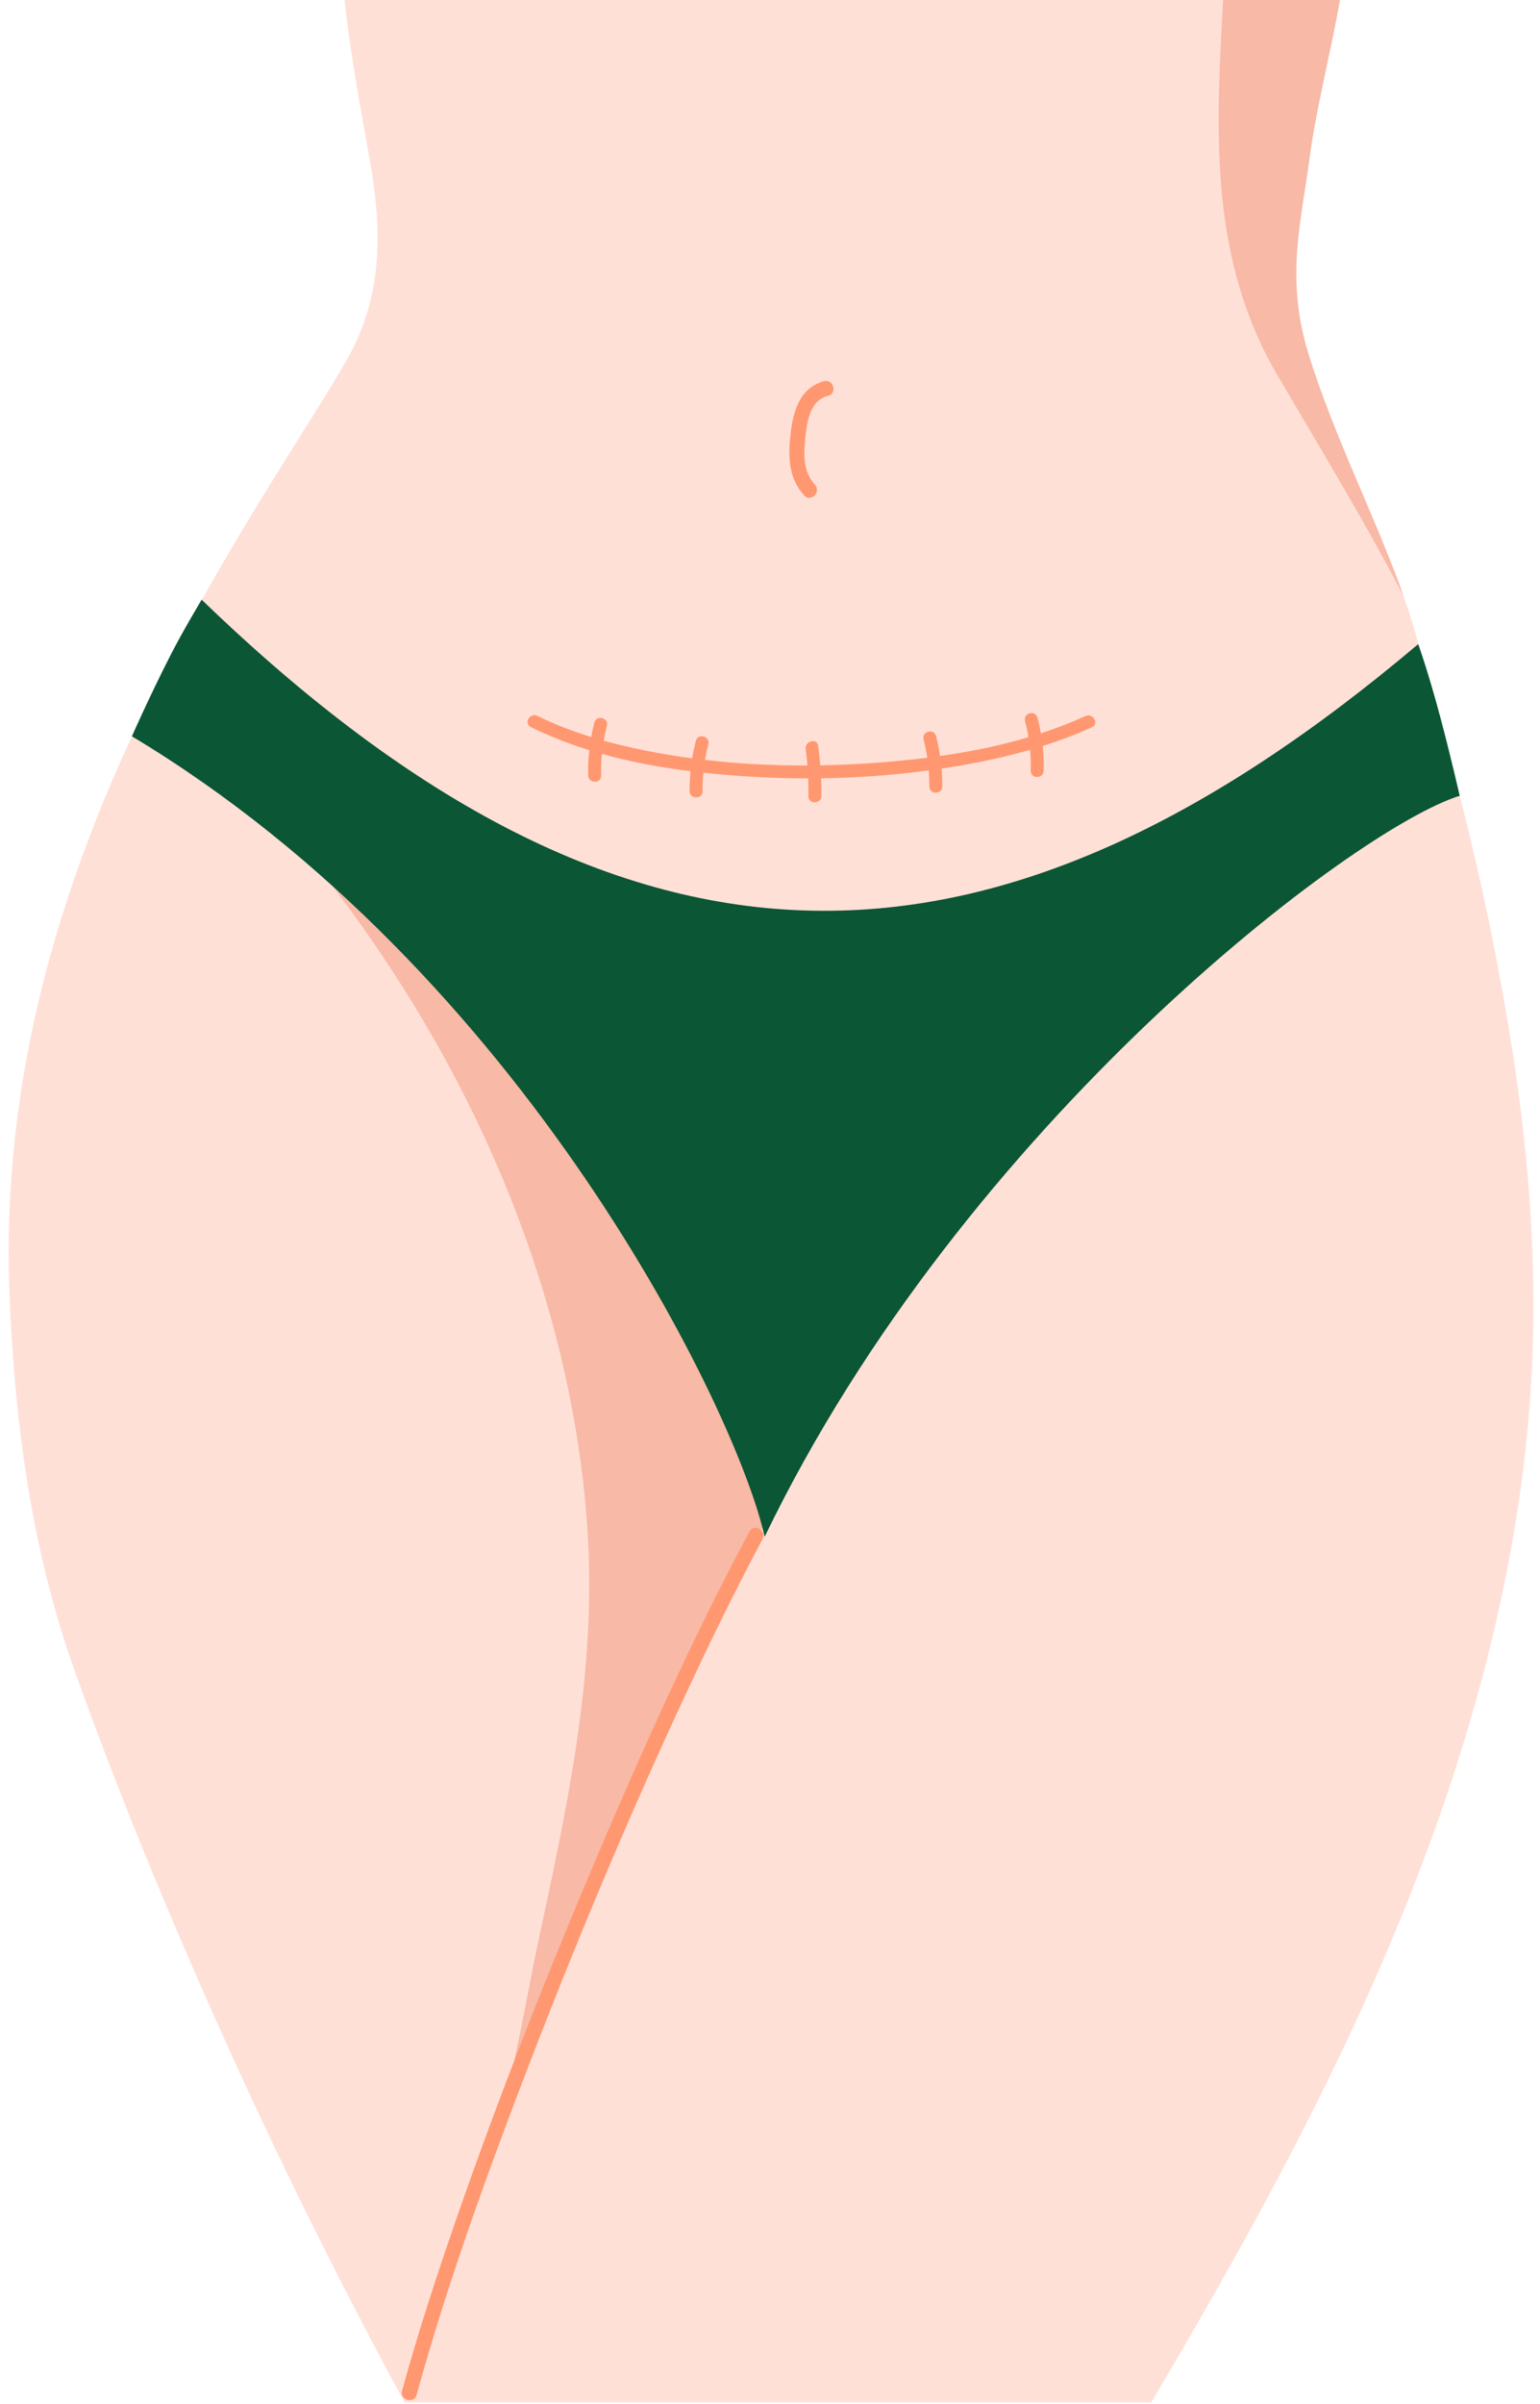 <?xml version="1.0" encoding="UTF-8" standalone="no"?><svg xmlns="http://www.w3.org/2000/svg" xmlns:xlink="http://www.w3.org/1999/xlink" fill="#000000" height="1997.8" preserveAspectRatio="xMidYMid meet" version="1" viewBox="-7.2 0.0 1280.5 1997.8" width="1280.5" zoomAndPan="magnify"><g><g id="change1_1"><path d="M 1247.23 853.77 C 1225.941 726.969 1203.711 647.469 1169.02 523.828 C 1148.539 452.68 1104.172 371.109 1080.32 292.648 C 1061.441 230.512 1074.828 183.398 1081.398 133.09 C 1087.109 89.359 1099.148 44.48 1106.898 0 L 279.23 0 C 284.125 44.719 292.363 88.602 300.254 132.988 C 310.094 188.32 311.422 241.422 284.711 292.371 C 264.055 331.781 202.191 420.398 144.43 528.051 C 61.004 683.539 -7.203 865.738 0.609 1073.27 C 4.648 1180.469 18.977 1287.91 54.875 1388.352 C 91.188 1489.961 132.543 1589.922 176.695 1688.352 C 223.586 1792.879 274.566 1895.531 329.152 1996.25 L 950.066 1996.25 C 1046.309 1833.82 1136.98 1667.16 1197.109 1487.711 C 1230.648 1387.641 1254.539 1284.078 1263.77 1178.828 C 1273.289 1070.199 1265.238 961.121 1247.23 853.77" fill="#ffe0d7"/></g><g id="change2_1"><path d="M 482.559 1300.672 C 485.031 1405.441 463.184 1507.359 441.234 1609.211 C 433.844 1643.52 427.98 1678.512 420.246 1712.738 C 432.383 1684.789 608.16 1313.691 626.797 1269.48 C 714.137 1062.301 269.141 736.109 269.141 736.109 C 453.648 978.309 480.215 1201.211 482.559 1300.672" fill="#f8b9a6"/></g><g id="change3_1"><path d="M 677.992 316.75 C 659.523 321.539 653.078 338.961 650.73 356.172 C 648.043 375.891 647.191 396.102 661.5 411.672 C 667.004 417.66 675.906 408.719 670.418 402.762 C 660.633 392.109 660.902 377.75 662.352 364.219 C 663.793 350.762 665.883 332.922 681.344 328.91 C 689.195 326.879 685.867 314.711 677.992 316.75" fill="#ff9870"/></g><g id="change3_2"><path d="M 615.945 1272.621 C 568.891 1360.711 527.77 1452.02 488.723 1543.891 C 446.758 1642.629 407.395 1742.559 372.195 1843.91 C 355.828 1891.031 340.316 1938.5 327.09 1986.609 C 324.938 1994.441 337.098 1997.789 339.25 1989.961 C 364.305 1898.84 396.629 1809.648 430.434 1721.469 C 469.297 1620.09 511.184 1519.789 556.707 1421.219 C 578.867 1373.23 601.926 1325.621 626.832 1278.988 C 630.656 1271.828 619.773 1265.449 615.945 1272.621" fill="#ff9870"/></g><g id="change2_2"><path d="M 1106.941 0 L 1009.828 0 C 1007.078 48.809 1004.391 97.73 1007.609 146.559 C 1011.391 204.109 1024.852 260.262 1054.141 310.34 C 1083.41 360.398 1113.52 409.988 1141.43 460.84 C 1147.699 472.262 1153.852 483.75 1159.852 495.32 C 1137.281 431.328 1101.09 360.82 1080.359 292.648 C 1061.48 230.512 1074.871 183.398 1081.441 133.09 C 1087.148 89.359 1099.191 44.48 1106.941 0" fill="#f8b9a6"/></g><g id="change4_1"><path d="M 1172.02 535.238 C 821.926 831 516.656 842.422 160.473 498.289 C 160.473 498.289 144.684 524.641 134.906 543.789 C 116.328 580.172 102.488 611.84 102.488 611.84 C 429.004 807.84 605.938 1174.16 628.594 1276.961 C 794.836 932.672 1119.91 687.969 1206.531 661.25 C 1206.531 661.25 1199.559 630.398 1190.469 596.219 C 1180.09 557.211 1172.02 535.238 1172.02 535.238" fill="#0b5634"/></g><g id="change3_3"><path d="M 895.309 595 C 883.297 600.488 870.934 605.23 858.324 609.352 C 857.555 604.98 856.617 600.621 855.469 596.309 C 853.688 589.621 843.297 592.461 845.082 599.172 C 846.266 603.621 847.207 608.09 847.953 612.578 C 824.008 619.691 799.293 624.66 774.492 628.191 C 773.652 622.629 772.535 617.102 771.117 611.621 C 769.383 604.91 758.992 607.75 760.734 614.48 C 762.031 619.512 763.059 624.551 763.828 629.629 C 750.113 631.359 736.406 632.68 722.816 633.711 C 706.902 634.898 690.902 635.672 674.871 635.949 C 674.43 630.531 673.828 625.121 673.066 619.711 C 672.109 612.871 661.727 615.781 662.684 622.57 C 663.312 627.059 663.797 631.559 664.164 636.059 C 635.73 636.18 607.25 634.738 579.039 631.449 C 579.762 627.102 580.664 622.77 581.781 618.461 C 583.52 611.738 573.137 608.879 571.398 615.59 C 570.152 620.398 569.145 625.238 568.348 630.109 C 555.172 628.352 542.062 626.199 529.055 623.59 C 517.562 621.281 506.086 618.621 494.75 615.469 C 495.469 611.34 496.348 607.238 497.434 603.148 C 499.219 596.441 488.832 593.578 487.047 600.289 C 485.98 604.301 485.09 608.352 484.352 612.41 C 469.012 607.68 453.996 601.941 439.617 594.84 C 433.422 591.781 427.961 601.07 434.18 604.141 C 449.797 611.859 466.074 618.16 482.758 623.34 C 481.996 630.32 481.695 637.34 481.902 644.398 C 482.102 651.309 492.871 651.34 492.672 644.398 C 492.496 638.359 492.711 632.391 493.273 626.449 C 517.34 633.191 542.137 637.719 566.953 640.82 C 566.426 646.328 566.172 651.859 566.211 657.422 C 566.258 664.352 577.031 664.371 576.98 657.422 C 576.941 652.262 577.172 647.148 577.648 642.07 C 588.168 643.219 598.676 644.129 609.113 644.859 C 627.605 646.148 646.191 646.789 664.801 646.789 C 664.984 651.691 665.023 656.602 664.93 661.512 C 664.797 668.449 675.566 668.449 675.699 661.512 C 675.793 656.57 675.727 651.641 675.531 646.73 C 705.465 646.32 735.406 644.191 765.043 640.18 C 765.395 644.578 765.566 648.988 765.535 653.449 C 765.484 660.379 776.258 660.391 776.305 653.449 C 776.344 648.5 776.137 643.57 775.723 638.66 C 786.781 636.988 797.797 635.09 808.742 632.879 C 822.367 630.141 835.93 626.922 849.301 623.078 C 849.82 628.82 850.012 634.59 849.844 640.422 C 849.645 647.352 860.414 647.352 860.617 640.422 C 860.812 633.551 860.531 626.699 859.812 619.91 C 873.746 615.512 887.441 610.379 900.746 604.301 C 907.043 601.422 901.574 592.141 895.309 595" fill="#ff9870"/></g></g></svg>